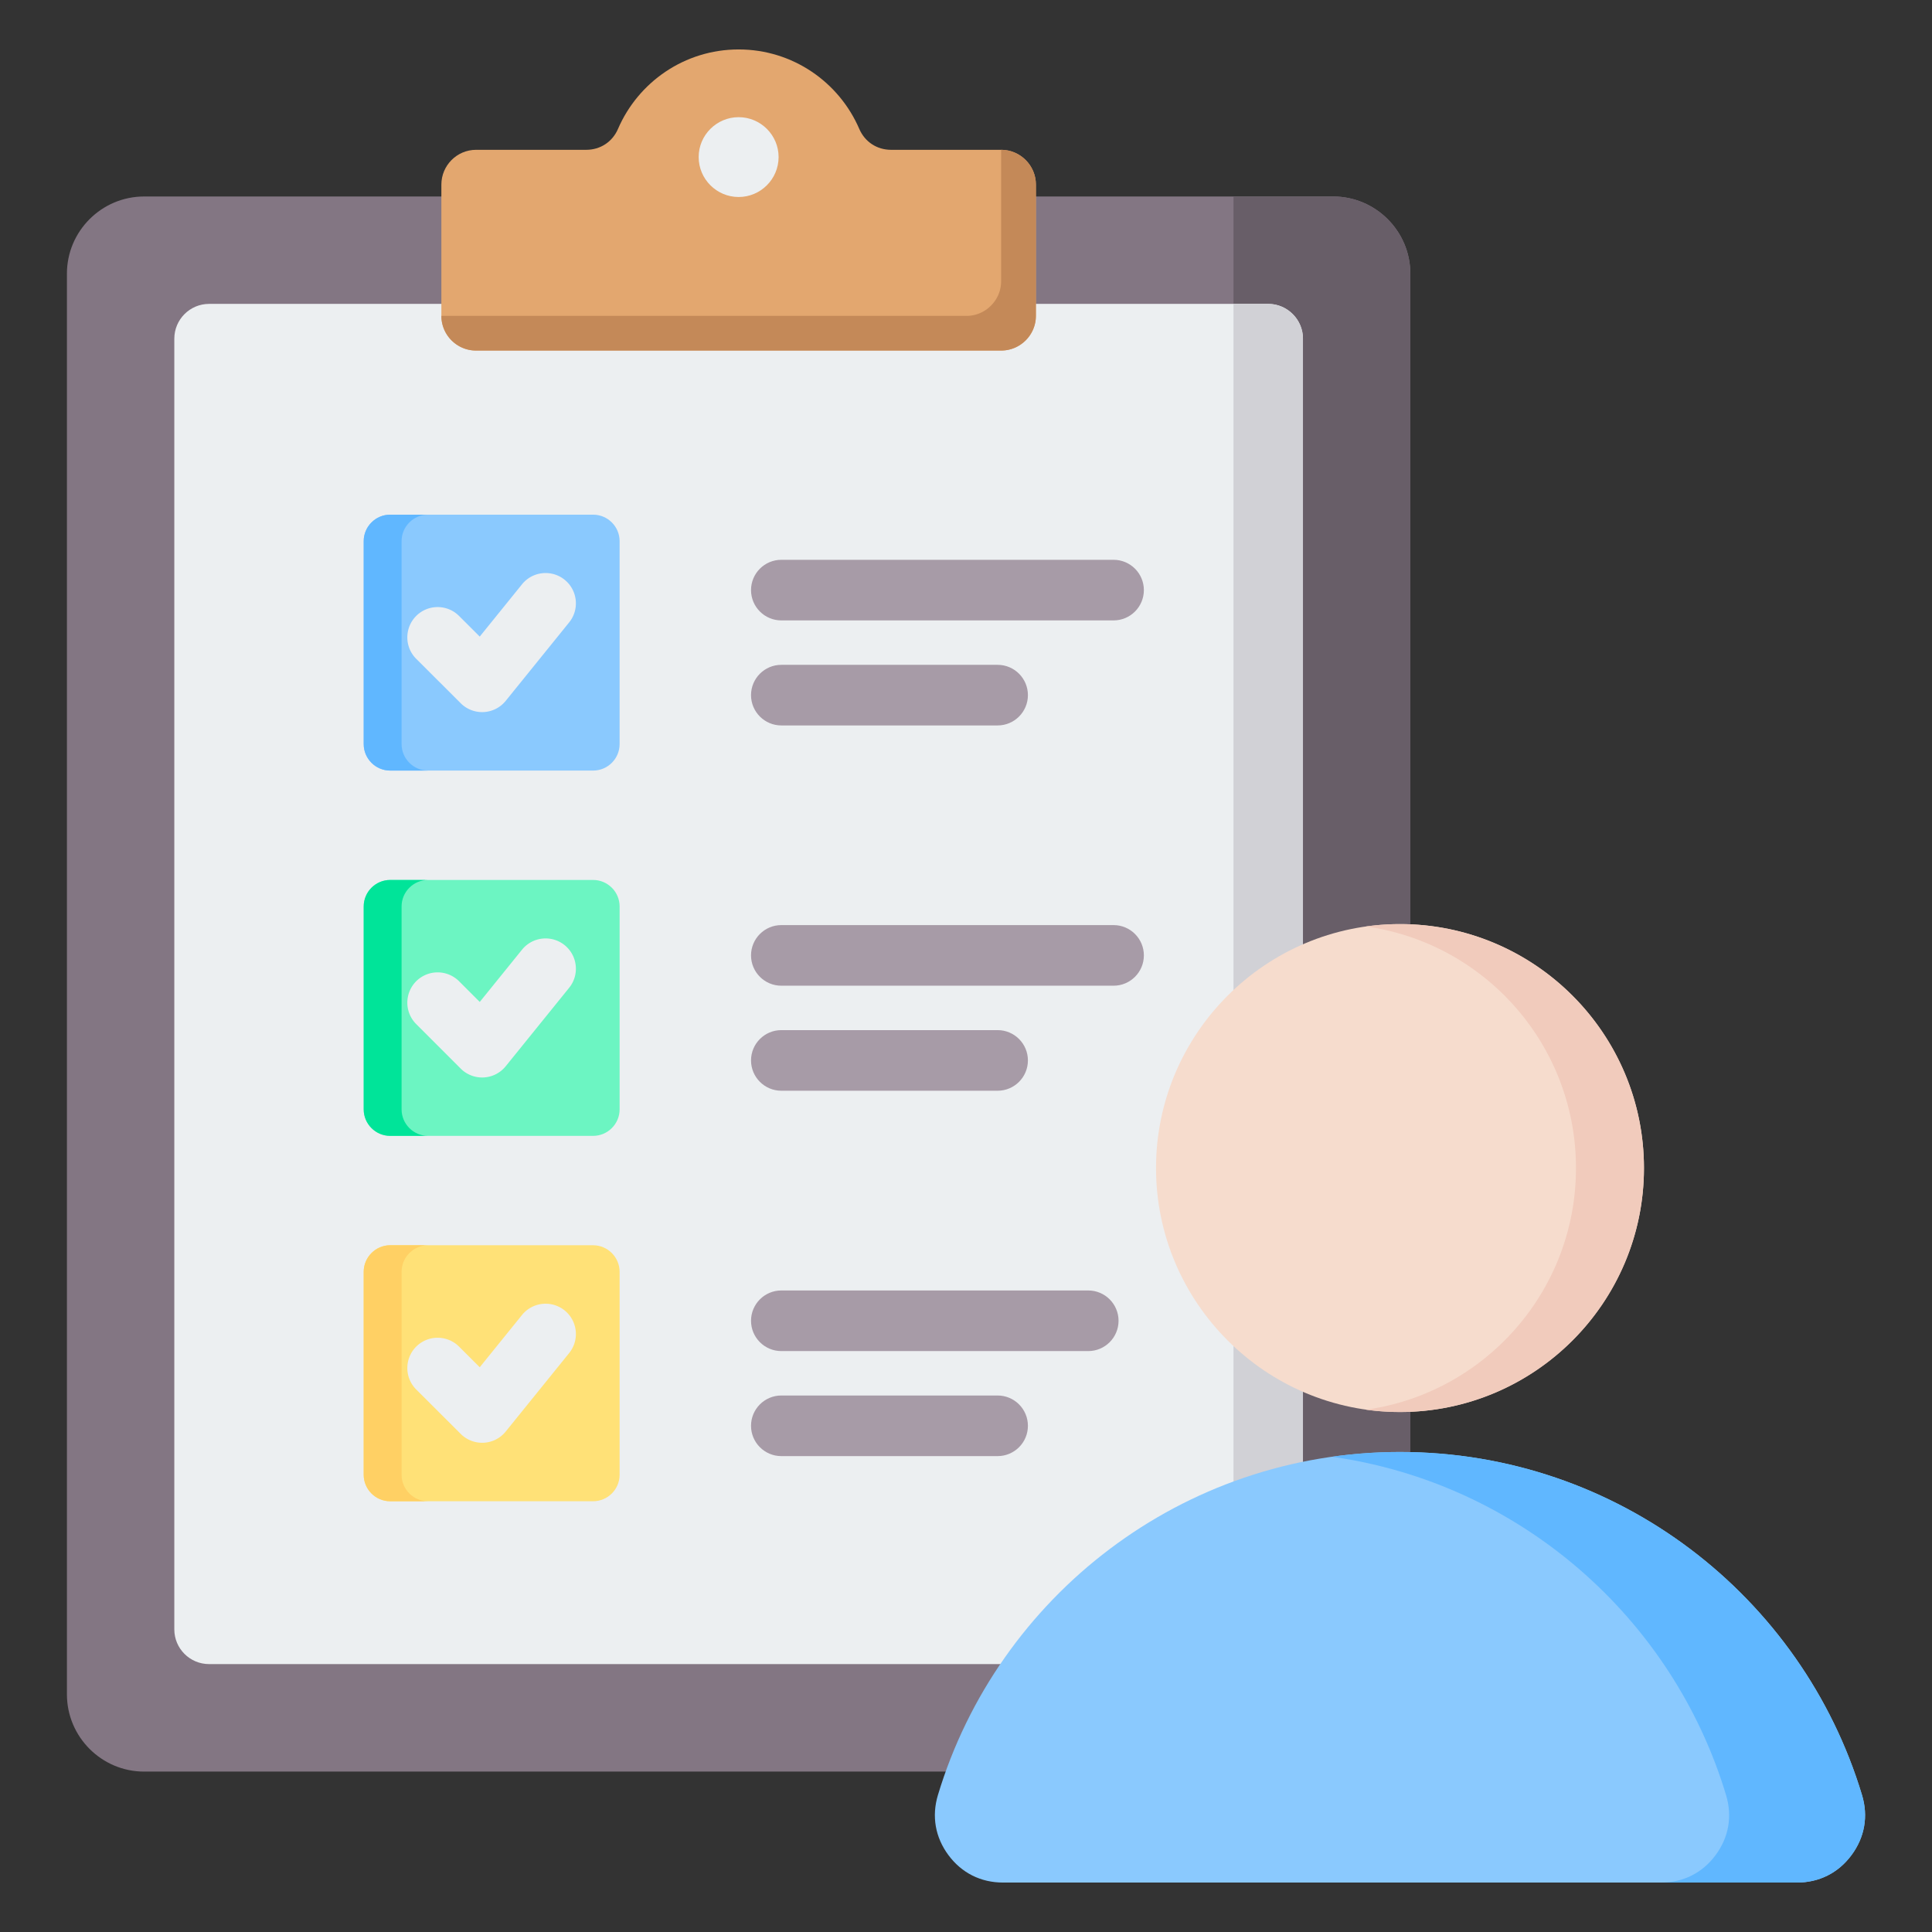 <svg xmlns="http://www.w3.org/2000/svg" version="1.1" xmlns:xlink="http://www.w3.org/1999/xlink" width="512" height="512" x="0" y="0" viewBox="0 0 510 510" style="enable-background:new 0 0 512 512" xml:space="preserve" fill-rule="evenodd"><rect x="0" y="0" width="510" height="510" fill="#333333" stroke="none"/><g><path fill="#837683" d="M351.921 51.869c11.221 0 20.375 9.155 20.375 20.376v375.007c0 11.248-9.154 20.403-20.375 20.403H38.041c-11.221 0-20.375-9.155-20.375-20.403V72.245c0-11.221 9.154-20.376 20.375-20.376z" opacity="1" data-original="#837683"></path><path fill="#685e68" d="M325.612 467.655h26.309c11.221 0 20.375-9.155 20.375-20.403V72.245c0-11.221-9.154-20.376-20.375-20.376h-26.309z" opacity="1" data-original="#685e68"></path><path fill="#eceff1" d="M334.766 80.218H55.196c-5.074 0-9.181 4.135-9.181 9.182v340.724c0 5.047 4.107 9.155 9.181 9.155h279.57c5.047 0 9.181-4.108 9.181-9.155V89.4c0-5.047-4.134-9.182-9.181-9.182z" opacity="1" data-original="#eceff1"></path><path fill="#d1d1d6" d="M325.612 439.279h9.154c.296 0 .591 0 .859-.027 4.645-.43 8.322-4.376 8.322-9.128V89.4c0-4.779-3.677-8.698-8.322-9.128a8.604 8.604 0 0 0-.859-.054h-9.154z" opacity="1" data-original="#d1d1d6"></path><path fill="#e3a76f" d="M125.666 39.547h29.073c3.732 0 6.927-2.094 8.403-5.53 5.316-12.322 17.557-20.966 31.839-20.966s26.524 8.644 31.839 20.966c1.476 3.436 4.671 5.53 8.403 5.53h29.047c5.047 0 9.181 4.134 9.181 9.181v34.658c0 5.047-4.134 9.154-9.181 9.154H125.666c-5.047 0-9.155-4.107-9.155-9.154V48.728c0-5.047 4.108-9.181 9.155-9.181z" opacity="1" data-original="#e3a76f"></path><path fill="#c48958" d="M255.115 83.386H116.511c0 5.047 4.108 9.154 9.155 9.154H264.27c5.047 0 9.181-4.107 9.181-9.154V48.728c0-5.047-4.134-9.181-9.181-9.181v34.658c0 2.309-.833 4.403-2.255 6.013a9.085 9.085 0 0 1-6.9 3.168z" opacity="1" data-original="#c48958"></path><path fill="#eceff1" d="M194.981 52.004c5.799 0 10.55-4.725 10.55-10.551 0-5.798-4.751-10.523-10.55-10.523s-10.55 4.725-10.55 10.523c0 5.826 4.751 10.551 10.55 10.551z" opacity="1" data-original="#eceff1"></path><path fill="#8ac9fe" d="M102.998 135.859h53.574c3.847 0 6.99 3.143 6.99 6.989v53.574c0 3.847-3.143 6.99-6.99 6.99h-53.574c-3.847 0-6.99-3.143-6.99-6.99v-53.574c0-3.846 3.143-6.989 6.99-6.989z" opacity="1" data-original="#8ac9fe"></path><path fill="#60b7ff" d="M112.998 203.412h-10c-3.847 0-6.99-3.143-6.99-6.99v-53.574c0-3.846 3.143-6.989 6.99-6.989h10c-3.847 0-6.99 3.143-6.99 6.989v53.574c0 3.847 3.143 6.99 6.99 6.99z" opacity="1" data-original="#60b7ff"></path><path fill="#eceff1" d="M109.872 173.914c-3.125-3.119-3.13-8.189-.011-11.314s8.189-3.13 11.314-.011l5.464 5.454 11.163-13.805c2.776-3.434 7.818-3.967 11.251-1.191s3.967 7.818 1.19 11.251l-16.747 20.712a8.002 8.002 0 0 1-11.872.632z" opacity="1" data-original="#eceff1"></path><path fill="#6cf5c2" d="M102.998 232.287h53.574c3.847 0 6.99 3.143 6.99 6.989v53.574c0 3.847-3.143 6.99-6.99 6.99h-53.574c-3.847 0-6.99-3.143-6.99-6.99v-53.574c0-3.846 3.143-6.989 6.99-6.989z" opacity="1" data-original="#6cf5c2"></path><path fill="#00e499" d="M112.998 299.84h-10c-3.847 0-6.99-3.143-6.99-6.99v-53.574c0-3.846 3.143-6.989 6.99-6.989h10c-3.847 0-6.99 3.143-6.99 6.989v53.574c0 3.847 3.143 6.99 6.99 6.99z" opacity="1" data-original="#00e499"></path><path fill="#eceff1" d="M109.867 270.336a8.003 8.003 0 0 1 0-11.313 8.001 8.001 0 0 1 11.313 0l5.465 5.464 11.157-13.798a8.004 8.004 0 0 1 11.251-1.191c3.433 2.777 3.967 7.818 1.19 11.251l-16.747 20.712a8 8 0 0 1-11.878.627z" opacity="1" data-original="#eceff1"></path><path fill="#ffe177" d="M102.998 328.715h53.574c3.847 0 6.99 3.166 6.99 7.013v53.574c0 3.846-3.143 6.989-6.99 6.989h-53.574c-3.847 0-6.99-3.143-6.99-6.989v-53.574c0-3.847 3.143-7.013 6.99-7.013z" opacity="1" data-original="#ffe177"></path><path fill="#ffd064" d="M112.998 396.291h-10c-3.847 0-6.99-3.143-6.99-6.989v-53.574c0-3.847 3.143-7.013 6.99-7.013h10c-3.847 0-6.99 3.166-6.99 7.013v53.574c0 3.846 3.143 6.989 6.99 6.989z" opacity="1" data-original="#ffd064"></path><path fill="#eceff1" d="M109.872 366.793a8.003 8.003 0 0 1-.011-11.313 8.003 8.003 0 0 1 11.314-.012l5.464 5.454 11.163-13.805a8.004 8.004 0 0 1 11.251-1.191c3.433 2.777 3.967 7.818 1.19 11.251l-16.747 20.712a8 8 0 0 1-11.872.632z" opacity="1" data-original="#eceff1"></path><path fill="#a79ba7" d="M206.252 163.773c-4.416 0-8-3.585-8-8 0-4.416 3.584-8 8-8h87.702c4.415 0 8 3.584 8 8 0 4.415-3.585 8-8 8zm0 27.725c-4.416 0-8-3.585-8-8s3.584-8 8-8h57.092c4.415 0 8 3.585 8 8s-3.585 8-8 8zm0 68.703c-4.416 0-8-3.585-8-8 0-4.416 3.584-8 8-8h87.702c4.415 0 8 3.584 8 8 0 4.415-3.585 8-8 8zm0 27.725c-4.416 0-8-3.585-8-8s3.584-8 8-8h57.092c4.415 0 8 3.585 8 8s-3.585 8-8 8zm0 68.726c-4.416 0-8-3.585-8-8s3.584-8 8-8h81.018c4.415 0 8 3.585 8 8s-3.585 8-8 8zm0 27.725c-4.416 0-8-3.584-8-8 0-4.415 3.584-8 8-8h57.092c4.415 0 8 3.585 8 8 0 4.416-3.585 8-8 8z" opacity="1" data-original="#a79ba7"></path><path fill="#8ac9fe" d="M264.775 496.949h209.561c5.872 0 10.908-2.525 14.404-7.231 3.497-4.707 4.483-10.281 2.779-15.884-15.793-52.386-64.414-90.548-121.956-90.548s-106.178 38.162-121.971 90.548c-1.689 5.603-.718 11.177 2.779 15.884 3.496 4.706 8.547 7.231 14.404 7.231z" opacity="1" data-original="#8ac9fe"></path><path fill="#60b7ff" d="M474.336 496.949c5.872 0 10.908-2.525 14.404-7.231 3.497-4.707 4.483-10.281 2.779-15.884-15.793-52.386-64.414-90.548-121.956-90.548-6.096 0-12.088.433-17.945 1.255 49.517 6.993 89.891 42.45 104.011 89.293 1.703 5.603.732 11.177-2.764 15.884-3.497 4.706-8.547 7.231-14.405 7.231z" opacity="1" data-original="#60b7ff"></path><path fill="#f6dccd" d="M369.563 372.737c35.472 0 64.4-28.928 64.4-64.4 0-35.473-28.928-64.4-64.4-64.4s-64.4 28.927-64.4 64.4c0 35.472 28.928 64.4 64.4 64.4z" opacity="1" data-original="#f6dccd"></path><path fill="#f1cbbc" d="M369.563 243.937c35.562 0 64.4 28.838 64.4 64.4 0 35.577-28.838 64.4-64.4 64.4-3.048 0-6.052-.209-8.98-.613 31.318-4.378 55.435-31.259 55.435-63.787 0-32.514-24.117-59.41-55.435-63.773a65.893 65.893 0 0 1 8.98-.627z" opacity="1" data-original="#f1cbbc"></path></g></svg>